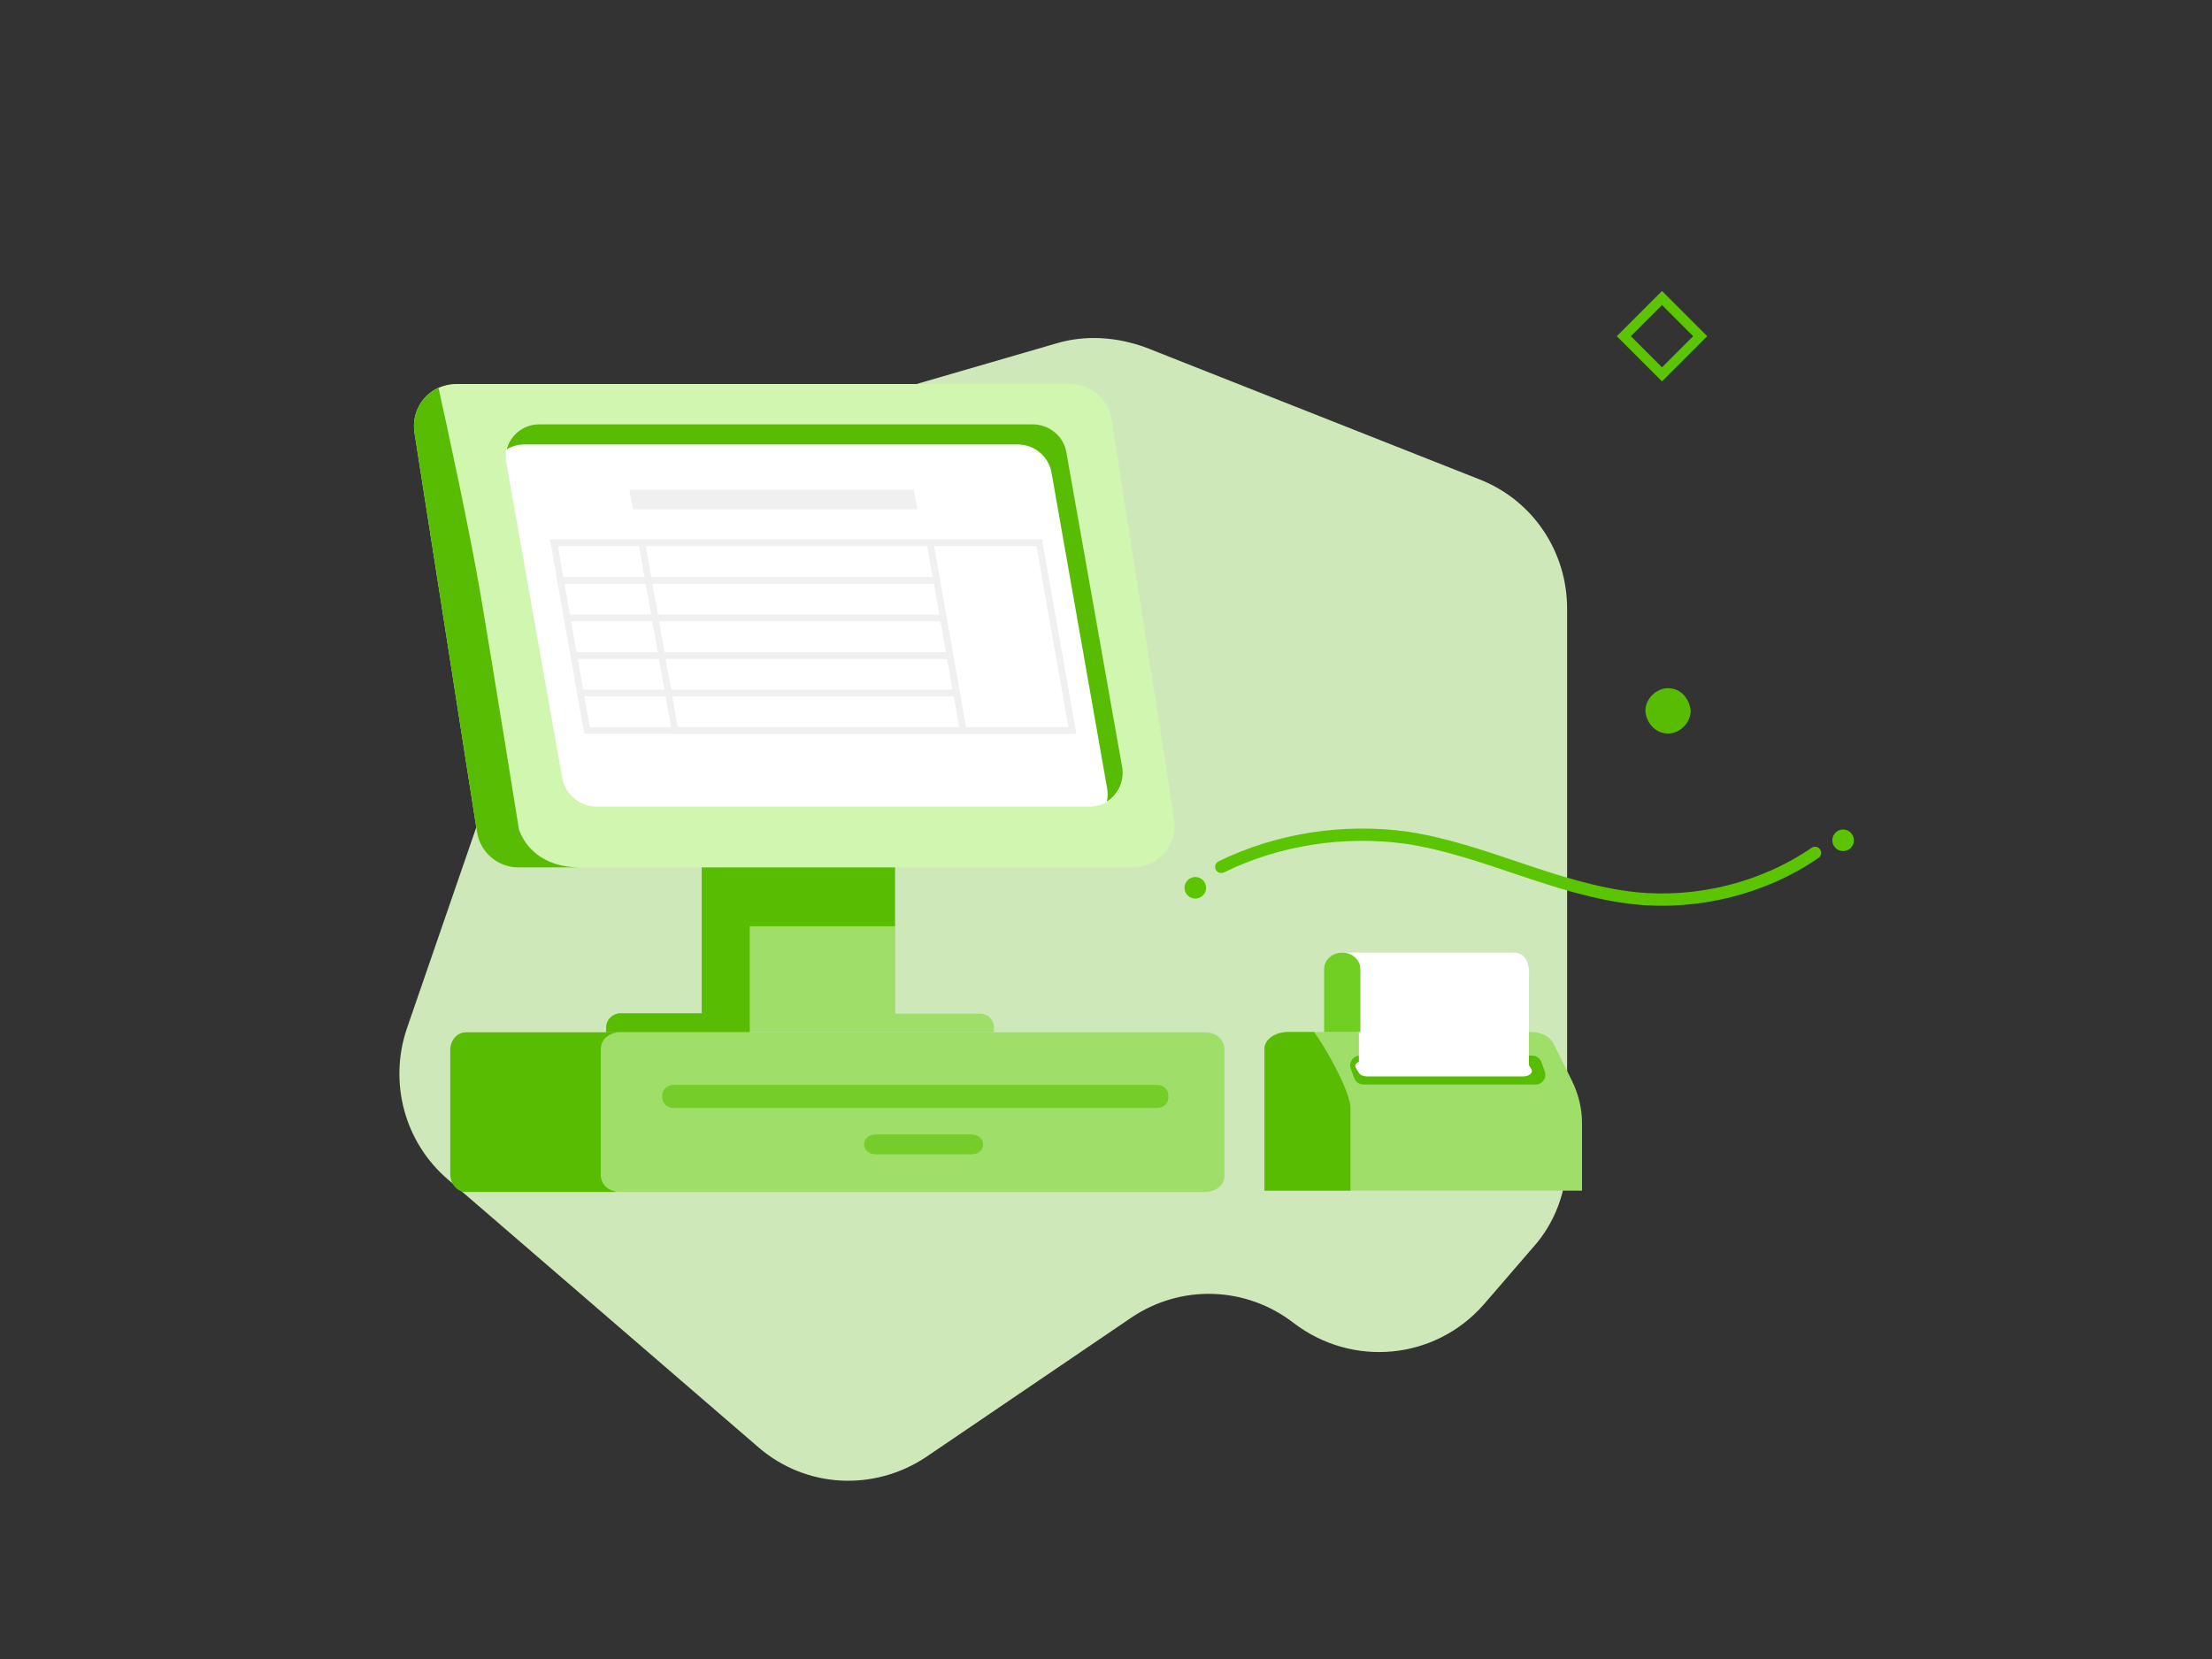 <svg width="720" height="540" viewBox="0 0 720 540" fill="none" xmlns="http://www.w3.org/2000/svg">
<rect x="0" y="0" width="720" height="540" fill="#333333" stroke="none"/>
<path d="M343.853 111.77L217.147 148.58C203.029 152.828 191.735 163.446 186.794 177.25L132.441 334.757C126.441 352.455 131.735 371.922 145.853 383.956L246.794 471.028C262.323 484.478 284.559 485.539 301.5 474.213L368.206 428.908C384.441 417.935 405.617 418.643 421.147 430.677C440.206 445.189 467.029 442.712 482.912 424.66L498.794 406.255C506.206 398.114 510.088 387.496 510.088 376.169V198.133C510.088 179.374 498.794 162.738 481.5 156.013L373.147 113.185C363.617 109.646 353.382 108.938 343.853 111.77Z" fill="#CFE8BA"/>
<path d="M323.537 334.529V336.013H197.291V334.529C197.291 331.932 199.399 329.829 202.004 329.829H228.418V280.848H291.418V329.953H318.825C321.429 329.829 323.537 331.932 323.537 334.529Z" fill="#9FDF69"/>
<path d="M291.294 280.848V301.504H244.044V336.013H197.291V334.529C197.291 331.932 199.399 329.829 202.004 329.829H228.418V280.848H291.294Z" fill="#58BC03"/>
<path d="M368.678 282.332H168.768C161.947 282.332 156.243 277.385 155.251 270.705L134.912 140.832C133.92 134.524 137.393 128.587 142.725 126.237C144.461 125.495 146.322 125 148.43 125H348.34C355.161 125 360.866 129.948 361.858 136.627L382.196 266.624C383.436 274.911 377.111 282.332 368.678 282.332Z" fill="#D0F6AF"/>
<path d="M356.029 262.418C356.153 262.418 356.153 262.418 356.277 262.418C356.525 262.418 356.649 262.418 356.897 262.294H357.021C357.517 262.171 357.889 262.047 358.385 261.923H358.509C358.758 261.8 358.882 261.8 359.006 261.676H359.13C363.47 259.697 366.198 255.12 365.33 250.173L346.976 147.264C345.984 141.945 341.396 138.111 335.939 138.111H175.341C170.132 138.111 165.916 141.574 164.8 146.274C164.8 146.274 164.8 146.274 164.8 146.398C164.8 146.522 164.8 146.645 164.676 146.645C164.676 146.769 164.676 146.769 164.676 146.893C164.676 147.016 164.676 147.016 164.676 147.14C164.676 147.264 164.676 147.388 164.676 147.511C164.676 147.635 164.676 147.635 164.676 147.759C164.676 147.882 164.676 148.006 164.676 148.13V148.253C164.676 148.377 164.676 148.501 164.676 148.624V148.748C164.676 148.872 164.676 149.119 164.676 149.243C164.676 149.243 164.676 149.243 164.676 149.367C164.676 149.614 164.676 149.738 164.676 149.985C164.676 150.232 164.676 150.356 164.8 150.603L183.03 253.389C183.154 254.131 183.402 254.749 183.65 255.368C185.262 259.573 189.479 262.542 194.191 262.542H354.789C355.037 262.542 355.285 262.542 355.533 262.542H355.657C355.657 262.542 355.781 262.418 356.029 262.418Z" fill="white"/>
<path d="M346.896 225.559H188.903L191.063 237.774H349.056L346.896 225.559Z" fill="white"/>
<path fill-rule="evenodd" clip-rule="evenodd" d="M349.248 238.865H191.256H190.18L189.993 237.806L187.833 225.59L187.64 224.5H188.716H346.708H347.784L347.977 225.59L350.137 237.806L350.325 238.865H349.248ZM191.984 236.715H347.792L346.006 226.619H190.199L191.984 236.715Z" fill="#F0F0F0"/>
<path d="M344.74 213.343H186.748L188.908 225.558H346.9L344.74 213.343Z" fill="white"/>
<path fill-rule="evenodd" clip-rule="evenodd" d="M343.851 214.403H188.044L189.824 224.468H345.631L343.851 214.403ZM186.561 212.284H344.553H345.629L345.817 213.343L347.977 225.559L348.164 226.618H347.087H189.096H188.019L187.832 225.559L185.672 213.343L185.484 212.284H186.561Z" fill="#F0F0F0"/>
<path d="M342.585 201.127H184.593L186.753 213.343H344.745L342.585 201.127Z" fill="white"/>
<path fill-rule="evenodd" clip-rule="evenodd" d="M344.933 214.402H186.941H185.864L185.677 213.342L183.517 201.127L183.324 200.036H184.401H342.393H343.469L343.662 201.127L345.822 213.342L346.009 214.402H344.933ZM187.674 212.283H343.482L341.696 202.186H185.889L187.674 212.283Z" fill="#F0F0F0"/>
<path d="M340.424 188.881H182.432L184.592 201.097H342.584L340.424 188.881Z" fill="white"/>
<path fill-rule="evenodd" clip-rule="evenodd" d="M339.541 189.971H183.733L185.513 200.037H341.32L339.541 189.971ZM182.245 187.821H340.237H341.313L341.506 188.912L343.666 201.127L343.854 202.187H342.777H184.785H183.709L183.522 201.127L181.356 188.881L181.163 187.79H182.24L182.245 187.821Z" fill="#F0F0F0"/>
<path d="M338.269 176.666H180.276L182.436 188.881H340.429L338.269 176.666Z" fill="white"/>
<path fill-rule="evenodd" clip-rule="evenodd" d="M340.622 189.972H182.63H181.554L181.361 188.881L179.201 176.665L179.008 175.575H180.084H338.076H339.153L339.345 176.665L341.506 188.881L341.693 189.94H340.616L340.622 189.972ZM183.358 187.821H339.165L337.385 177.756H181.578L183.358 187.821Z" fill="#F0F0F0"/>
<path fill-rule="evenodd" clip-rule="evenodd" d="M304.902 188.881L302.746 176.666H338.262L340.419 188.881L342.58 201.128L344.737 213.344L346.893 225.559L349.049 237.775H313.533L311.377 225.559L309.22 213.344L307.064 201.128L304.902 188.881Z" fill="white"/>
<path fill-rule="evenodd" clip-rule="evenodd" d="M303.796 188.881L301.639 176.666L301.446 175.575H302.523H338.039H339.115L339.308 176.666L341.465 188.881L343.622 201.097L345.779 213.312L347.936 225.528L350.093 237.743L350.28 238.803H349.204H313.719H312.643L312.456 237.743L310.299 225.528L308.142 213.312L305.985 201.097L303.828 188.881H303.796ZM304.016 177.757L305.98 188.881L308.137 201.097L310.294 213.312L312.451 225.528L314.421 236.684H347.753L345.783 225.528L343.626 213.312L341.469 201.097L339.312 188.881L337.342 177.725H304.01L304.016 177.757Z" fill="#F0F0F0"/>
<path fill-rule="evenodd" clip-rule="evenodd" d="M303.784 188.881L301.815 177.725H210.195L212.164 188.881L214.321 201.096L216.477 213.312L218.633 225.527L220.603 236.683H312.254L310.285 225.527L308.128 213.312L305.972 201.096L303.816 188.881H303.784ZM303.812 176.665L305.968 188.881L308.125 201.096L310.281 213.312L312.438 225.527L314.594 237.743L314.781 238.802H313.705H219.869H218.792L218.605 237.743L216.449 225.527L214.293 213.312L212.136 201.096L209.98 188.881L207.823 176.665L207.631 175.575H208.707H302.543H303.619L303.812 176.665Z" fill="#F0F0F0"/>
<path d="M360.246 260.934C360.618 259.573 360.618 258.089 360.37 256.605L342.264 153.819C341.272 148.501 336.683 144.666 331.226 144.666H170.628C168.52 144.666 166.536 145.285 164.924 146.274C166.04 141.698 170.256 138.111 175.465 138.111H336.063C341.52 138.111 346.232 141.945 347.1 147.264L365.33 250.049C365.95 254.502 363.842 258.707 360.246 260.934Z" fill="#58BC03"/>
<path d="M188.858 282.332H168.768C161.947 282.332 156.243 277.385 155.251 270.705L134.912 140.832C133.92 134.524 137.393 128.587 142.725 126.237C145.329 137.864 153.018 173.362 156.491 193.895C160.707 218.756 168.892 269.84 168.892 269.84C168.892 269.84 172.116 282.332 188.858 282.332Z" fill="#58BC03"/>
<path d="M200.559 388H151.656C148.789 388 146.559 385.359 146.559 382.172V341.828C146.559 338.55 148.868 336 151.656 336H200.559V388Z" fill="#58BC03"/>
<path d="M391.93 388H202.185C197.948 388 195.559 385.507 195.559 382.39V341.61C195.559 338.493 197.948 336 202.185 336H391.93C396.166 336 398.556 338.493 398.556 341.61V382.39C398.677 385.507 396.166 388 391.93 388Z" fill="#9FDF69"/>
<path d="M376.571 360.654H219.283C217.172 360.654 215.559 359.08 215.559 357.281V356.494C215.559 354.583 217.297 353.122 219.283 353.122H376.571C378.682 353.122 380.296 354.696 380.296 356.494V357.281C380.296 359.192 378.682 360.654 376.571 360.654Z" fill="#74CD29"/>
<path d="M316.255 375.718H284.977C282.858 375.718 281.238 374.212 281.238 372.49C281.238 370.661 282.983 369.262 284.977 369.262H316.255C318.374 369.262 319.994 370.769 319.994 372.49C320.118 374.32 318.374 375.718 316.255 375.718Z" fill="#74CD29"/>
<g clip-path="url(#clip0_40489_2338)">
<path d="M411.578 341.354V387.555H514.942V365.562C514.942 360.802 513.799 356.092 511.583 351.612L505.578 339.546C504.47 337.357 501.575 335.906 498.323 335.906H419.334C415.009 335.855 411.578 338.324 411.578 341.354Z" fill="#9FDF69"/>
<path d="M411.578 341.376V387.555H439.572V360.026C438.554 353.029 430.338 339.289 427.72 335.905H419.431C415.068 335.88 411.578 338.348 411.578 341.376Z" fill="#58BC03"/>
<path d="M443.781 353.008H499.824C502.04 353.008 503.577 350.824 502.826 348.747L501.718 345.704C501.253 344.451 500.074 343.592 498.716 343.592H442.673C440.457 343.592 438.92 345.776 439.671 347.852L440.779 350.896C441.243 352.185 442.423 353.008 443.781 353.008Z" fill="#58BC03"/>
<path d="M445.068 350.359H495.749C497.751 350.359 499.145 349.177 498.466 348.031L497.465 346.384C497.036 345.704 495.964 345.239 494.749 345.239H444.031C442.03 345.239 440.636 346.42 441.315 347.566L442.316 349.213C442.745 349.929 443.853 350.359 445.068 350.359Z" fill="white"/>
<path d="M497.655 346.666V318.222C497.655 318.222 498.623 310.08 492.781 310.08H436.585C433.503 310.08 430.959 312.526 430.959 315.566V335.798H442.32V346.666H497.655Z" fill="white"/>
<path d="M430.996 335.905H442.803V315.491C442.803 312.504 440.225 310.08 437.049 310.08H436.713C433.537 310.08 430.959 312.504 430.959 315.491V335.905H430.996Z" fill="#71CE22"/>
</g>
<rect width="92.597" height="6.456" transform="matrix(1 0 0.191 0.982 204.849 159.434)" fill="#F0F0F0"/>
<circle cx="389.073" cy="288.977" r="3.514" fill="#5BC501"/>
<path d="M397.51 282.175C416.135 273.038 437.572 269.875 457.955 272.686C483.257 276.552 506.451 289.554 532.105 292.366C552.488 294.474 573.925 289.203 590.793 277.606" stroke="#5BC501" stroke-width="4" stroke-miterlimit="10" stroke-linecap="round"/>
<circle cx="599.928" cy="273.514" r="3.514" fill="#5BC501"/>
<path d="M553.408 109.425L540.983 97L528.559 109.425L540.983 121.849L553.408 109.425Z" stroke="#5BC501" stroke-width="3.235" stroke-miterlimit="10"/>
<path d="M542.939 238.76C546.804 238.76 550.318 235.246 550.318 231.38C549.967 227.514 547.156 224 542.939 224C539.073 224 535.559 227.514 535.559 231.38C535.91 235.597 539.073 238.76 542.939 238.76Z" fill="#58BC03"/>
<defs>
<clipPath id="clip0_40489_2338">
<rect width="103.364" height="98.996" fill="white" transform="matrix(-1 0 0 1 514.942 310.08)"/>
</clipPath>
</defs>
</svg>

